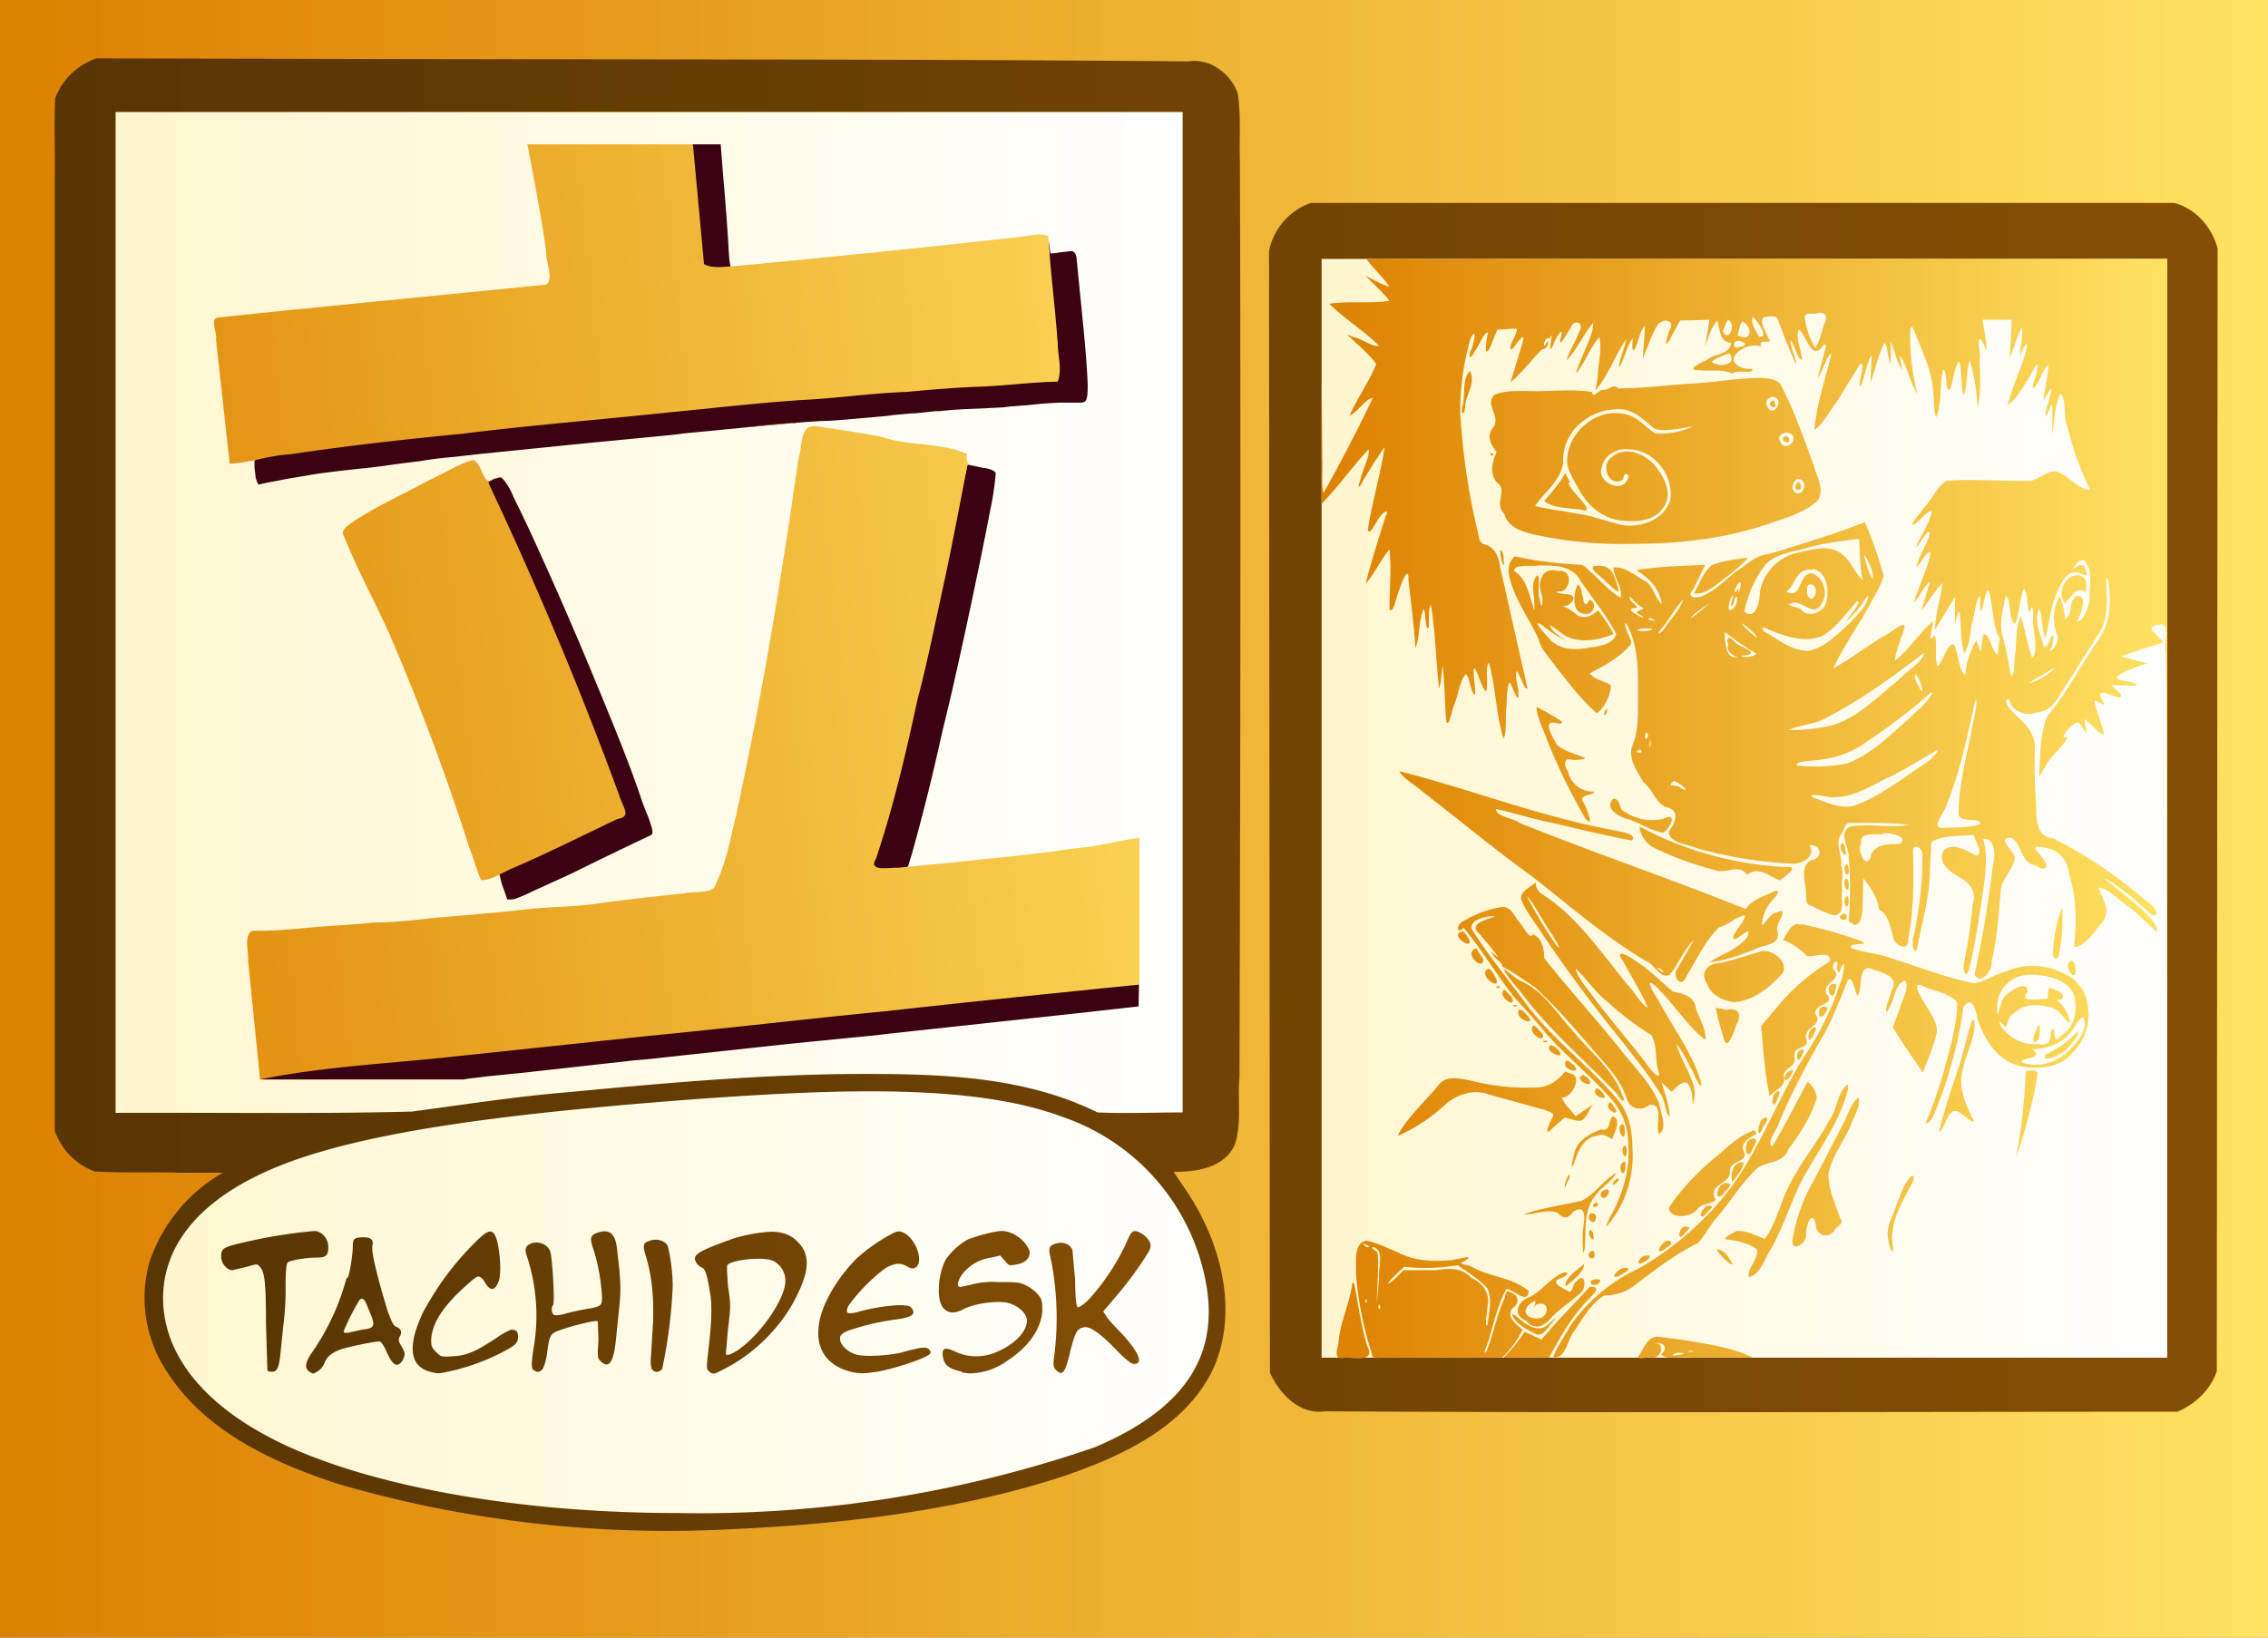 <svg xmlns="http://www.w3.org/2000/svg" xmlns:xlink="http://www.w3.org/1999/xlink" xml:space="preserve" width="324" height="234"><rect width="100%" height="100%" fill="#808080" stroke="none"/><defs><linearGradient id="d"><stop offset="0" stop-color="#583503"/><stop offset="1" stop-color="#844f04"/></linearGradient><linearGradient id="a"><stop offset="0" stop-color="#dd8000"/><stop offset="1" stop-color="#ffe263"/></linearGradient><linearGradient id="b"><stop offset="0" stop-color="#ffd416"/><stop offset="1" stop-color="#ffeb94"/></linearGradient><linearGradient xlink:href="#a" id="h" x1="136.4" x2="460.4" y1="323" y2="287.9" gradientTransform="translate(-45.8)" gradientUnits="userSpaceOnUse"/><linearGradient xlink:href="#a" id="e" x1="0" x2="324" y1="117" y2="117" gradientUnits="userSpaceOnUse"/><linearGradient id="c"><stop offset="0" stop-color="#fff6cf"/><stop offset="1" stop-color="#fff"/></linearGradient><linearGradient xlink:href="#b" id="g" x1="205.4" x2="421.6" y1="377.2" y2="377.2" gradientUnits="userSpaceOnUse"/><linearGradient xlink:href="#c" id="k" x1="186.8" x2="307.6" y1="113.5" y2="113.5" gradientTransform="translate(2 2)" gradientUnits="userSpaceOnUse"/><linearGradient xlink:href="#a" id="l" x1="188.8" x2="309.6" y1="115.5" y2="115.5" gradientUnits="userSpaceOnUse"/><linearGradient xlink:href="#c" id="f" x1="16.5" x2="169" y1="87.6" y2="87.6" gradientUnits="userSpaceOnUse"/><linearGradient xlink:href="#c" id="j" x1="20.8" x2="175.2" y1="186.1" y2="186.1" gradientUnits="userSpaceOnUse"/><linearGradient xlink:href="#d" id="i" x1="122.3" x2="628" y1="419.8" y2="419.8" gradientUnits="userSpaceOnUse"/><linearGradient xlink:href="#d" id="m" x1="31.6" x2="164.4" y1="186.1" y2="186.1" gradientUnits="userSpaceOnUse"/></defs><path fill="url(#e)" d="M0 0v234h324V0Z"/><path fill="url(#f)" fill-rule="evenodd" d="M16.5 16H169v143.1H16.5Z" paint-order="stroke markers fill"/><g fill="url(#g)" transform="matrix(.611 0 0 .611 -66.9 -143)"><path fill="#3b0212" d="m271.4 267.8-3.7 2.8c5 10.8-4.8 36 12.6 25.7l-.2-1a44.6 44.6 0 0 1-.3-4 635.7 635.7 0 0 0-1.3-17l-.5-6.5h-3.2zm83.3 22.7c0 .9 0 1.8.2 3.4-72.7 9.8-141.1 6.3-185.7 43-.6.2.3 4.6 0 4.7a.5.5 0 0 0-.2.3v1.5l.3 2.5c.2.5.4 1.2.6 1.4v.1a37.6 37.6 0 0 1 3.8-.8l.5-.1 2.5-.5 4.3-.7c2.7-.5 4.4-.7 9.4-1.3l2.7-.3a149.3 149.3 0 0 0 8.2-1l3-.4 3.3-.4a90 90 0 0 1 8-1l6.2-.7 24.7-2.5 17.6-1.7 3-.3 2.3-.3 12.4-1.2 1-.1 11.9-1.1h.6l.5-.1 2.7-.2 2.9-.2c2.1 0 4.1-.2 6.6-.4l9-.8 1.4-.2 4.5-.4h.6l4.8-.5h.9c2.6-.3 4.2-.4 8.8-.6h.4l5.7-.3 1.6-.2 4-.3c4.7-.5 6-.5 7.5-.6h5.3l.3-.1a1 1 0 0 0 .7-.7c.2-.5.3-1.2.3-3.1 0-2-.4-7.2-.8-11.7l-1.8-18.2c-.1-.7-.3-1.2-.6-1.4l-.3-.2h-.7l-2.6.3a7 7 0 0 1-1.7.2h-.2l-.4-2.8zm-19 52.2-.4 2c-21.5 36-32.8 96.8-26.4 97 1 0 12.8-5 12.9-5l1-3.3a519.1 519.1 0 0 0 7-28.2l1.5-6.2c2.8-11.7 8-36.4 9.7-45.6a67 67 0 0 0 1.3-8.6c0-.3-.4-.6-.8-.8a8.6 8.6 0 0 0-1.7-.5h-.3l-2.6-.6-1.2-.2zm-109 3h-.4l-1.2.3a7 7 0 0 0-1.3.7l-.2.1c12.3 34 8.6 59.7 2.7 91.9l.5 2a177 177 0 0 1 1.3 3.7h1.1l.4-.1c.4 0 .7-.2 1-.3a32.4 32.4 0 0 0 3.2-1.4 60.1 60.1 0 0 1 2.4-1.1l7-3.2a1043.5 1043.5 0 0 1 18.6-9c.4-.4.3-1.1-.2-2.6l-.5-1.5a58 58 0 0 1-2-5.3c-2.5-7.3-5.5-14.8-11.2-28.5a901 901 0 0 0-11.7-27c-3.4-7.5-4.6-10-6.6-14a15.1 15.1 0 0 0-2.4-4.2l-.5-.5zm149.1 118.6c-51-14.6-15.4-26-85.4-11.3-102 6.4-116.8 31.2-120.1 33.5h47.5l1.2-.2 5-.6 8-.8 26-2.9 2.5-.2.9-.1 1.9-.2a2061 2061 0 0 1 12-1.3l18.4-2 6-.6 15.1-1.5 1.5-.2 47-5.1 12.4-1.4z"/><path fill="url(#h)" d="M232.8 267.8c1.6 8.3 3.2 16.6 4.4 25-.2 2.3 1.9 6.5 0 7.8-25.6 2.6-51.2 5-76.7 7.7-2.1.2-.1 3.8-.5 5.2l3.2 29c4.8-.2 9.3-2 14.1-2.2 13.3-2 26.7-3.5 40.1-4.8 16.1-2 32.3-3.3 48.4-5 10.4-1 20.7-2.2 31-2.9 8.3-.4 16.4-1.6 24.6-1.9 5.5-.5 11-1 16.6-1.2 6.3-.2 12.6-1.1 18.8-1.2 1.1-2.9 0-6 0-9-.6-8.3-1.7-16.7-2.2-25-2.1-1-5 .1-7.2.2-22.1 2.5-44.2 4.7-66.3 6.8-2.2.1-5.2.6-7-.5l-2.6-28h6.5-45.2zm62.5 65.1-13.5 1.3c4.5-.5 9-1 13.5-1.3zm4.4.8c-3.2.2-2.6 4.7-3.4 7-1.3 8.1-2.3 16.3-3.7 24.4a992 992 0 0 1-11 59.6c-1.4 5.7-2.4 11.7-5.2 17-1.9 1.4-4.8.7-7 1.3-7.1.7-14.2 1.5-21.2 2.5-5.4.7-10.9.6-16.3 1.3-7.2.8-14.5 1.3-21.7 2-4.5.5-9 1-13.5 1-5 .6-10 .7-15 1.2-4.3.4-8.7.8-13.2.7-2.1 1.1-.8 4.8-1 7l2.8 27.8c14.2-3 32.4-3.9 45.6-5.4l45.3-4.8c18.6-1.8 37.1-4 55.7-5.8 19.6-2.2 39.3-4.2 59-6.2V430c-4.7.5-9.2 2-14 2.3a438 438 0 0 1-22.8 2.7c-6.6.8-13.3 1.3-19.8 2-1.4-.2-7 1.1-5-2.1 4.1-12.2 7-24.7 9.7-37.2 2.5-9.4 4.3-18.8 6.4-28.2 1.9-9 3.6-17.9 5.3-26.8 1.2.2 5.4 1.1 2.2.4-2 0-2.7-.9-2.3-2.9-6-2.7-13.8-1.8-20-4a318.4 318.4 0 0 0-15.6-2.5zm-79.8 8c-3.6 1-6.9 3.3-10.4 4.8-6 3.3-12.2 6-17.8 9.8-1 .8-2.8 1.8-1.7 3.3 3.4 8.6 8.1 16.8 11.7 25.4a548.7 548.7 0 0 1 17.6 47.5c1 2.4 1.6 5 2.7 7.4 2.8-.1 5.2-2 7.8-3 8.1-3.5 16-7.5 24-11.3 3.3-.6 1.6-2.2.5-5.5a884 884 0 0 0-30.7-73.3c.8-.9 4.8-1.4 1.6-.9-2.7 2.3-2.7-2.5-4.5-3.9-.2-.2-.4-.4-.7-.4z"/><path fill="url(#i)" d="M132 247.7a15.8 15.8 0 0 0-9.6 9.3c-.3 6.2 0 12.5-.1 18.7v222.8a15.7 15.7 0 0 0 9.3 9.5c6.5.4 13 .1 19.5.3h10.5a38 38 0 0 0-17.2 21A31.1 31.1 0 0 0 148 554c8.8 14.5 25 22 40.6 27.1a275.6 275.6 0 0 0 91.3 10.6c26.4-1.2 53-4.2 78.2-12.4 13.3-4.6 27.6-11 34.5-24 6.8-13.6 2.6-30-5.2-42l-3.5-5.2c5.3 0 11.5-.8 14.2-6.1 1.8-5 .7-10.7 1.2-16 .2-71.3.3-142.6.1-213.9-.2-5.4.3-10.9-.5-16.2-1.7-4.7-6.5-8.3-11.6-7.5-68.7-.6-137.5-.4-206.3-.6zm4.5 12.5H386v234c-6.6 0-13.3.3-19.9 0-16.8-8.3-35.9-9-54.3-9-23.3 0-46.6 2.1-69.8 4.3-12.1 1-24.2 2.9-36.2 4.5-23 .6-46.2.2-69.3.3V260.2ZM416 281.5a15 15 0 0 0-9.8 11.3l.2 262.2c2.2 5 7 10 12.9 9.1 66.4.4 132.8.1 199.3.1 4.2-1.8 7.8-5.2 9.2-9.5l.2-262.5c-1.3-5-5.1-9.4-10.2-10.7H416z"/></g><path fill="url(#j)" fill-rule="evenodd" d="M98.8 157.1c20.7-1.5 40.2-2.3 53 2.5a31 31 0 0 1 20.6 24.4c1.4 9.1-2.3 17-16 22.8a173.4 173.4 0 0 1-59.7 9.4c-22 0-42.4-3.6-55.3-9.4-12.8-5.8-18.1-13.7-18.1-21.3 0-7.6 5.3-15 19-19.8 13.7-4.8 35.7-7 56.5-8.6z" paint-order="stroke markers fill"/><path fill="url(#k)" fill-rule="evenodd" d="M188.8 37h120.8v157H188.8Z" paint-order="stroke markers fill"/><path fill="url(#l)" fill-rule="evenodd" d="M195.2 37c1 1.4 2.4 2.6 3.3 4-1.2-.4-2.3-1-3.4-1.6 1.1 1.2 2.4 2.3 3.4 3.6-2.9.4-5.8 0-8.6.4 2.2 2.2 4.9 3.8 7.1 6-.8.3-2.4-1-3.6-1.2-.7-.3-1.3-.6-.4.1 1.2 1.2 2.6 2.3 3.6 3.7-1 2.6-2.8 5-3.8 7.4 1.1-.5 2.6-2.7 3.3-2.5a229 229 0 0 1-7 13.5c-.4-.9-.1-3.2-.2-4.6l-.1-13V72c2.4-2.5 4.4-5.3 6.7-7.8.3.8-.9 3-1.2 4.5-.5 1.3 0 .9.4 0 1-1.6 2-3.3 3.1-4.8-.6 4-1.8 7.9-2.4 11.8.3 1 1.3-1.4 1.7-1.8.5-.8 1.5-1.3.8 0-1 3.2-2 6.3-2.8 9.5 1.3-1.5 2.2-3.5 3.4-4.9.3 2.9 0 5.8 0 8.6.6.7 1-2.1 1.4-2.8.2-.8 1.4-3.8 1.3-1.4.4 3.3.8 6.5 1 9.7.7-1.8.4-3.8 1.2-5.6.3.5.2 3.2.7 2.7.1-1-.1-2.7.3-3.3.7 4 .7 8 1.2 12 .3-1 .3-2.2.5-3.3.3 2.7.3 5.4.5 8 .4.9.8-1.5 1-2 .7-1.6.9-3.8 1.8-4.8.7.8.7 2.7 1.3 3 .2-1-.5-3.9 0-3.8.6 1 .9 2.7 1.6 3.3.4-1.2-.2-3.4.4-4.1 1 3.6 1 7.3 2.1 10.9.5-1.2.2-3.1.4-4.6.1-1 0-3 .5-3.5.4.7 1.4 3.6 1.2 1.4 0-1-.6-2.4-.2-3 .5.6 1.2 3 1.5 2.4L214.3 81c-.2-1.4-.7-2.8-2.2-3.2-.7-.2-.8-.8-.9-1.4a97.3 97.3 0 0 1-2.6-17.5c0-3.6.5-7.2 1.5-10.6 1-1.9.4 1.2 0 1.8-.4 1 0 1.3.5.2.7-.8 1.3-2.8 2-2.8-.2.7-.8 4.1.3 2.1l1-2.5c.9 0 1.8-.2 2.8-.1 0 1-1.3 2.4-.8 3 .5-.4 2.2-3.2 1.6-1l-1.7 5.6c1.7-1.4 3-3.2 4.5-4.7 1 .1 1.2-2.1.4-.5-.3.2 0-1.5.7-1 .8-2-.6 3.1.5.9.1-.6 1.6-3.1 1.1-1.2-.6 2.2 1-.7 1.4-1.3.5-1.3 2-.7 1.2.6-.5 1.4-1.5 2.9-1.8 4.1 1.5-1.6 2.4-3.7 3.8-5.4 0 1.7-1 3.3-1.6 5-.3.6-1.5 3.5-.3 1.5 1-1.4 1.6-3.2 2.8-4.4.3 1.4 0 3.1-.2 4.7 0 1-.2 2-.4 2.9 1.9-2.2 2.8-5 4.4-7.3-.2 1.3-1.1 3.2-1 4 .8-1.2 1.2-3.4 2-4.2-.2 1-.2 2.7.5 1 .3-.8.7-2.6 1.2-2.6l-.3 4.5c.7-1.6 1.2-3.3 2.1-4.8.8-1 2.6-.7 1.7.8-.2.6-1 3 0 1.4l1.5-2.8 4.2-.1-.6 3.9c.4-1.3.8-2.7 1.7-3.8.5 1.2.2 3 2 3.2-.2 1.7-2.3 1.5-3.4 2.4-.9.4-3.4 1.6-1 1.5 1.5.2 3.2-.2 4.6.5.5-.7 3.2.2 2.8-.7-1.6.2-3.8-1-1.9-2.5a3.6 3.6 0 0 1 3.2-.7c-.6-1.3 2-.1 1-1.2-.3-1-1.4-2.3-.6-3 .6 0 1.8-.4 2 .4.8 2.1 1.6 4.3 2.6 6.4 0-1.1-1-2.8-.8-3.5.6.7 1 2.8 1.6 2.8 0-1.4-1-3.1-.4-4.3 1 .7 1.7 4.3 3.2 2.6 1.4-1.9 0 2-.1 2.7-.2.7-.7 2.4 0 .9.4-.8 1.2-3 1.5-2.7-.8 3.6-2.1 7.1-2.4 10.8 1.2-.7 2.2-2.7 3.2-4l3.4-5.5c.8.4-.5 2.7 0 3.3.6-1.2 1-4 1.6-4.4l-.2 3.9c.7-1.9 1.1-3.9 2-5.7.5.4.4 1.7.7 2.4.2 1.2.2 0 .2-.6v-2c.6 1.3.8 2.8 1.6 4 0-.7-.7-3 .2-1.2.7 1.5 1.1 3.2 2 4.7a34 34 0 0 1-1-7c0-.8-.2-4 .6-1.9 1.2 3 2.6 5.8 2.7 9 .2 1 0 2.5.4 3.2.9-2.2.4-4.6 1-6.8.7.4.2 3.4 1 2.8.5-1.3.5-3 1.3-4 .4 1.5.2 3.3.6 4.9.7-1.6.3-3.5.9-5a27.4 27.4 0 0 1 1.1 6.7c.6-2.3.3-4.6.3-7 .2-.6-.5-3.1.2-2.7.2.2 1 2.2.8 1.2a49.4 49.4 0 0 0-.6-4h4.2l-.3 5.5c.6-1.4 1-3 1.7-4.4.4 1.2-.5 3.6-.1 4 0-.7 1.2-2.7.8-.9-.7 2.7-2 5.3-2.7 8 1.1-.7 2-2.3 2.8-3.5.5-.6 1.8-3.8 1.4-1.5 0 .8-.9 2.3-.5 2.6 1-1 1.2-2.6 2.1-3.4 0 1.7-.5 3.4-.7 5.1.5-.6 1.6-2.9 1-.8-.1.8-.9 2.7-.6 3 .3-.2.9-2.3.9-1.4v4.2c.3-2 .3-4 1.1-5.9 1 .6.4 3.3 1 4.5a44 44 0 0 0 3.3 9.2c-1.4 0-2.8-1.6-4.1-2.3-1.6-1.1-3 .8-4.4 1-4 .1-8-.3-12 0-1.5.9-2.1 2.8-3.4 4-.3.7-1.8 2-1.4 2.3.9-.4 1.9-2 2.7-2-.4 1.9-1.6 3.5-2.3 5.2.6-.4 1.7-2.8 2-2-.4 1.6-1.7 3.5-1.9 4.8.6-.4 1.7-2.7 2-2-.5 2.5-1.7 4.8-2.4 7.1.8-.7 1.7-2.8 2.3-2.9l-1.2 4c1-1.2 1.9-2.8 3-3.9-.3 2.2-1 4.5-1.1 6.7l2.9-4.7V89c.2-.7.7-2.6.7-.8.2 1.7.1 3.5.6 5.1.8-1 .8-2.8 1.1-4.2.4-1.2.5-3.3 1.2-4 0 .6-.2 3.5.4 1.4.2-.7.6-3.6 1-1.3.4 1.8.4 3.7 1.1 5.5.5.2 0 2 0 2.9-1-.7-1-2.8-2-3-.3.6-.3 2.5-.5 2.5-.2-.5-.4-1.4-.6-1.6-.8 1.6-1.5 3.2-1.5 5-1-.7-1-3-1.6-4.3-.9-.7-1.6 2.4-2.4 3-.5-1.4 0-3-.4-4.5-1.2 1.8-.2-1.2-.3-1.9-2 1.7-3.3 4-5.4 5.6.1-1.3.8-2.8 1.2-4.2.9-2.3-2 .5-3 .8-2.4 1.5-4.6 3.2-7 4.5 1.4-3 3.3-5.7 4.9-8.5.8-1.6 1.8-3 2.3-4.7a54.4 54.4 0 0 0-2.7-7.7c-4.5 1.8-9.2 3.2-13.8 4.6-1.8.1-3 1.5-4.5 2.4-1.6 1.2-3 2.8-5 3.6-1 .4-2.3.1-1.2-1l1.7-3.5c-3.3.2-6.6.2-9.9.8 1.9 1 3.4 2.7 3.7 4.8-1-.7-1.2-2.8-2.6-3.4-1.3-.7-2.7-2-4.3-1.8 0 1.4 1.4 3 1 4.3-1.6-.9-2.8-2.4-4.3-3.7-.4-.3-.8-1-1.5-1a56.3 56.3 0 0 1-9.3-1.2c-1.1.9-1 2.4-.6 3.6.9 3 2.7 5.4 4 8.2.3 1.5 1.6 2.7 2.5 4 1.8 2.3 3.6 4.7 5.8 6.6 1-.5 2.1-2.8 2-4-.9-.6-2.4-.8-3-1.7 2-1 4-2.1 5.6-3.8.6-.5.2-1 0-1.6-.5-.7-.9-2.9 0-1 1.5 3.2 1.3 7 1.3 10.5 0 2.2 0 4.5-.9 6.5-.4 1.8.8 3.5 1.7 5 1.3 1 1.6 2.7 3.1 3.5 2.2.4 1.5 2.2.5 3.5 0 1.7 2.7 1.8 4 2.4a61.5 61.5 0 0 0 13.4 2.2c1.5.2 3.7-1 2.7-2.6 1.7-.2 2 1.8.3 2.1-1.9.9-.7 3.4-.8 5 .1.6-.1 1.4.7 1.5 1.1.5 2.2 1.2 3.5 1.4 1.6-.5.6-2.3 1-3.6-.3-1.2.3-2.3-.2-3.6.2-1.4-.9-3 0-4.4.5-.5.5-1.8 1.4-1.6 2.8 0 5.6-.1 8.4.3-2.8.4-5.7-.2-8.5.2-1.7.9-.2 2.9-.2 4.3a55 55 0 0 1 0 9.2c1.8 1.8 2-1.3 2-2.6l.1-3.5c1 1.3 2 2.7 2.2 4.4 1.3.7 1.6 2.4 2 3.8.1 1.4 2.4 2.5 2.2.4.8-4 .8-8 .7-12.1-.3-1.9 1.7-.8 1.3.5.1 3.8-.5 7.6-1.2 11.3-.4.6.1 3.3.5 1.5.7-3.6 1.8-7.2 1.8-11l.2-4c1.8-1 4-.8 6-1 .4.9 1.4 2.6.5 3-1.4-.7-3.4-2-4.7-.8-1 1.6.7 3 2 3.7 1.5.8 2.8 2.1 2.1 4-.2 2.8-.7 5.5-1.2 8.3-.3.8.2 2.7.7 1 1-4.2 1.6-8.4 2.2-12.6.2-2 .4-4-.2-6 1.7-.3 1.8 2.4 1.4 3.6-.6 5.3-1.5 10.5-2.6 15.7.6 1.7 2.7-.5 2.4-1.8.8-3.2 1-6.6 1.3-9.9 0-1.8 1.7-3 2-4.8.2-1-2.8-3-.5-3 1.7 1 1.3 3.7 3.6 4 1 .8 2 .4 1.1-.8-.4-.8-2.4-2.3-.2-1.8a4 4 0 0 1 3.6 2.8c.3 1.7.9 3.3 1 5a30.8 30.8 0 0 1-.1 6.4c1.6 0 3-2.3 4-3.5 1.4-1.6 0-3.4-.5-5 1.3.1 3 1.9 4.3 2.8 1.5 1 2.6 2.5 4.1 3.6-.2-1.8-2.1-3-3.3-4.2a134.2 134.2 0 0 0-4.6-3.7c2.7 1.4 5 3.6 7.2 5.5 1.7 0-.6-2-1.2-2.3a62.8 62.8 0 0 0-13-8.7c-2.3-.2-2.4-2.5-2.4-4.3-.2-2.9-.3-5.8-.2-8.6 0-1.8-1-3.2-2.3-4.3-.6-.6-2.7-2.5-1.4-2.7.4 1.7 2.3 2.5 4 1.9 1.5-.2 2.4-1 3.2-2.4l5.7-9c1.3-2 1.1-4.6 1-7-.2-1 .3-1 .3 0 .5 2.7.2 5.7-1.4 8-2.5 3.6-4.5 7.6-7.3 10.9-1.1 2.6-1 5.5-1.2 8.3-.1.8.5-.6.8-.9.7-1.6 2.6-2.9 3.3-4.4-1.7.6 1-2.5 1.6-2 .3.2 1.3 2.1 1 1 0-.4-.4-1.6-.1-1.5.9.8 1.7 1.7 2.7 2.3-.3-1.7-1.1-3.2-1.4-5 .7.2 2 1.3 1-.2-1-2.3 3 .6 2.8-.5 0-.5-1.9-1.5-1-1.5 1.1 0 2.5.2 3.3 0-.6-.8-3.4-.4-2.8-1.3 1.3-.8 2.8-1.4 4.3-1.8l-3.8-1c2-.8 4-1.3 6-2-.4-1-3-2.2-.7-2.5 2-.6.7 2.9 1.1 4 .2 16.4.1 32.9.2 49.3V37Zm64.2 7.8c1.4-.4 1.8.5 1.2 1.5-.4 1.2-.6 2.5-1.3 3.4a11.4 11.4 0 0 1-1.5-4.5c.3-.6 1.1-.3 1.6-.4zm-9 .5c.7.5 2.4 3.1.9 2.8-.4-.7-1.3-2-.9-2.8zm-3.5.4c1.2.7 0 3.4-.8 1.6.3-.5.4-1.3.8-1.6zm2 .2c1.7 1 1.2 3.1-.7 2 .3-.6.2-1.6.8-2zm-.5 2.8c1 .2 1.4.7 0 .9-.9.4-.9-1 0-.9zm-1.3 1.8c1.1 1.8-1.6 2-2.6 1.2.8-.6 1.8-1 2.6-1.2ZM210 53c-1.1 1.1-.7 3.2-1 4.8-.4 1 0 2 .3.5 0-1.9 1.6-3.4.7-5.3zm41.6 1c-3.2 0-6.4.6-9.6.8-3.6.2-7.2.7-10.8.7-.8-.8-1.2.3-2.3.2-.7.2-1.3 1.3-1.5.3-2.7-.4-5.5-.1-8.2-.1-1.9 0-3.9-.2-5.7.5-1.5 1.5 1 3-.2 4.7-1 1.2-.3 2.5.5 3.5-.6 1.3-1.1 3.1.1 4.4 1.5 1-.5 3 1 4.4.5 2 2.6 2.6 4.4 3a58.4 58.4 0 0 0 14.4 1.3c6.5 0 13.1-.8 19.4-3 2.3-.8 4.8-1.5 6.6-3.2 1-1.6-.2-3.5-.6-5-1.4-3.8-2.7-7.6-4.5-11.1-.5-1.3-1.9-1.3-3-1.4zm1.6 2.7c2 .2 0 3.4-.8 1.2-.3-.5.2-1.1.8-1.2zm.2.5c-1.7.5 1 2 0 0zm-22.6 1.3c2.4-.3 4 1.5 5.6 2.8 1.8.4 3.7-.1 5.5-.4a10.4 10.4 0 0 1-5.5 1c-1.4-.9-2.5-2.4-4.2-2.7-3.9-1-8 2.3-8.3 6.2-.2 1.7 1 3.2 1.7 4.6 1.3 2.4 3.6 4.3 6.4 4.4 2 .2 4.5 0 5.7-2 1.3-1.9 0-4.4-1.4-6-1.4-1.6-4.2-2.7-6-1.1-1.8 1.2-.4 4.5 1.6 3.2 0-1.3 1.2-.8.5.2-1 1.8-4.3 0-3.6-1.8.3-1.8 2.1-2.9 3.8-2.7 3.7 0 6.6 3.8 6 7.3-.9 2.8-4.3 4-7 3.5-2.1-.5-4.1-1.3-6.3-1.6-2-.4-4-.6-6-1.1 1.3-2 3.7-3.6 4-6.2a7 7 0 0 1 3.1-6.1 7.7 7.7 0 0 1 4.4-1.5Zm24.4 3.3c2.5.3-.3 3.5-1 1-.2-.5.5-1 1-1zm0 .5c-1.5.4.9 1.7.3.2l-.2-.1zM213 64.7c-.5.5 1 .5 0 0zm10.6 2.9c-.8 1.5-2 2.8-3 4 1.2 1 3.5 1 5.1 1.2 3.3 1-2.8-3.8-1.4-3.9zm33.3.8c1.9.4.2 3.4-.8 1.5-.1-.5.2-1.4.8-1.5zm0 .4c-1.4 1.6 1.4 1.6 0 0zm8.7 8.2c.1 2 .1 4 .5 5.9-1.2-1.1-1.8-3.1-3.4-4-1.8-1.1-4-.3-6 .1a7 7 0 0 0-5.3 5.7c0 1.3-.6 4-2.2 2.7a16.3 16.3 0 0 1 2.9-6.6c1.5-1.7 3.9-1.9 6-2.5 2.4-.7 5-1 7.5-1.3Zm-51.2 1.6c-.3.6.7 3.5.4 1.4 0-.5 0-1-.4-1.4zm51.8.6c.8.8 1.5 2.7 1.3 3.5-.6-1-1-2.3-1.2-3.5zm-16.5.5c-1.7.2-3.6.4-5.2 1.1-1.2 1-1.7 2.6-2.5 4 2 .2 3.4-1.6 5-2.6.9-.8 1.9-1.5 2.7-2.5zm47.9.3c1.5 1.2.9 3.5.9 5.2.1 1.2-.9 3.8-1.8 3.6.6-1 1.7-4-.1-3.6-1.1.7-.5 3-1.6 3.2a9 9 0 0 0-.8-3.2 6.7 6.7 0 0 0-.4 5.3c.7.8-.8 3.1-1 2.3.6-.2.7-3 .2-1.7-.3.7-1 2.4-1.2.6-.5-1.5-1.2-3.3-.5-4.7.6 1.2.3 3 .9 4.1.6-2 .7-4.3 1.6-6.3.6-1.3 1.3-3.3 3.1-3 .8.4 1.7.8 1-.4-.1-1.6-2.2.3-1.8-.2.4-.4.8-1.1 1.5-1.2zm-76.8.8c1.9 0 4 .3 5 2.2 1.7 2.5 3.7 4.9 5.1 7.6-.5 1.6-2.8 1.8-4.3 2-2 .4-4.2.1-5.5-1.6-.5-.5-2.5-2.8-.7-1.6a14.4 14.4 0 0 0 3.3 2.1c-.9-.6-2-1.2-2.3-2.2 1.1.6 2 1.7 3.4 2 1.9.5 4 0 5.7-.7-.6-1.2-1.4-2.3-2.2-3.4-.8.8-2.1 1.4-3.1.6a6.9 6.9 0 0 0-2.2-1.3c1.3.5 2.8-1.5.8-1.6-.7 0-2.5-.4-.7-.4 1.4-.5 1.5-3.2-.5-2.9-2.2-.7-3 1.5-2.4 3.2.3.8.1 2.8-.2 1-.5-1 .2-3.5-.4-3.6-1 1.1-.4 2.7-.4 4.1 0 .8 0 1.3-.2.3-.6-1.8-1-4-2.7-5 0-1.1 2.5-.6 3.5-.8zm6.9.1c-.8.4 1.4 1.7 1.9 2.4.6.5 2.2 2.2 1.4.3-.5-1.9-1-3-3.3-2.7zm31.3.4c2.1.5 2.3 3 1.9 4.7-.3 1.6-2.7 2.4-3.7 1-.6-.3-2.8-.6-.9-.9 1.5 0 3 2.2 4 0 1-1.5 0-3.8-1.5-4.2-1.9 0-1.4 4-3.6 2.6 1.2-.7 1.3-3 3.1-3.1h.7zm37.7.9c-1.8.1-2.9 2.6-1.7 4 .8-.6 1.5-2.6 2.9-1.6.3-1 .2-2.4-1.2-2.4zm-48 1c.1.6-.6 2.4-.3.8-1 1.4-.6 0 0-.7zm10 .3c1.5.2.3 3.3-.5 1.5 0-.4-.3-1.5.5-1.5zm-33.3 0c-.6 1.1-1 4 .9 4.2 1.3.3 2-1.5.8-2-1.2 2.2-.8-2-1.7-2.1zm63.8.7c.6.8.3 3 .8 3.3.5-2.1.5 1 .4 1.7.3 1.4.7 4.2-.1 4.8-.7-2-1-4-1.6-5.9-.8 1.6-.6 3.6-.8 5.3-.2.8 0 3.2-.6 3.2-.4-2-.7-4-1.3-6-.4-1.8.2-3.6.5-5.4.7 0 .5 2.6 1 3.5.6 1.7 1-2.6 1.3-3.6.1-.3.1-.7.4-1zm-41.6 1c-.1.4-.7 2.2.1 1 0-.8.7-1.5.4-.3 0 1-1.5 2-1.1.5.1-.5.2-1 .6-1.3zm19.3 0c-.2 1.5-1.6 2.6-2.6 3.8-1.8 1.6-3.6 3.6-6 4-2.2 0-4-1.4-5.8-2.5-.7-.2-1.2-1.3 0-.6 2.4 1 5.2 2 7.8 1 2-1.2 3.4-3.2 5-5 .8 0-1 2-1.3 2.5-.9 1.1 1.1-.9 1.4-1.3.6-.6.9-1.5 1.5-2zm-34 .1c.6.6 1.2 1.3 1.9 1.6-.5.5-1.6.4-.4 1 1.8 1.2-3.3-1.1-.6-1 .2-.4-1.1-1-1-1.6zm7.6.3c-.5 1.5-1.7 2.7-2.6 4-.4.8-1.6 1.5-.6.3 1.2-1.4 2-3 3.2-4.3zm3.8.5c-.9.8-1.8 1.7-2.8 2.2.8-.9 1.9-1.5 2.8-2.2zm-8.6 2.2c2 .7-1 .3 0 0zm13 .7c.7.3 2.6 2 2.2 2.1-.7-.6-1.6-1.3-2.1-2.1zm-12.7.8c.2.6-3.8.4-1.3 0h1.3zm10.5.6a50.8 50.8 0 0 0 4.4 3c-.5.8-3.5.4-1.3.2 1.8-.5-1.4-1.2-1.8-1.9-.7-.8-1.3-.8-.9.4-.5 1.1 1.2 1.8 1.3 1.8-1.6.3-1.7-1.8-1.8-2.9v-.6zm28.4 3c-.6 1.5-2.4 2.4-3.5 3.6-3 2.4-5.8 5.4-9.5 6.6a24.4 24.4 0 0 1-6.4.7c1.8-.8 4-.8 5.7-1.9 4.8-2.5 9.2-5.7 13.5-9zm18.6 2c-.6 1-3.2 2.3-3.7 2.2l3.7-2.2zm-19.8 1c.6.4 1.5 3.8.4 1.7-.2-.5-.8-1.3-.4-1.8zm2.4 2.5c-.7 1.6-2.4 2.7-3.6 4-2.7 2.3-5.3 5-8.7 6.2-2.3.5-4.8.5-7.1.3-.3-.8 2.6-.6 3.6-.9a13.5 13.5 0 0 0 6.5-2.6 80.7 80.7 0 0 0 9-6.9h.2zm6.2 1c.2 1.3-.5 3.2-.7 4.8-.8 3.8-1.8 7.7-1.8 11.7.4 1.3 3.5.3 3 1.4-1.6.5-3.4.4-5.1.5-2.2.2.3-2.4.4-3.4 2-4.7 2.9-9.8 4.1-14.8l.1-.2zm-62.8 1.1c.1 1.7 1 3.2 1.5 4.7a84 84 0 0 0 5.5 11.3c1.4 1.5.1-1.6-.2-2.2-1-1.4 1.2-1 1.5-1.7a3.6 3.6 0 0 1-3.8-2.9c-.6-.8-.7-2.1.7-1.6.3 0 2.4-.1 1.5-.4-1.2-.5-2.7-.8-3.8-1.8-.6-1.2-2.4-3.8.3-3 1.5 0-1.2-1.2-1.7-1.6l-1.5-.8zm10.1.2c-1 1.1 0 1.5 0 0zm5.7 3.5c.5.7-.6 1.5-.2.1l.1-.1zm.4 1c.3.7-.2 1.7 0 .3v-.2zm-1.4 1.4c.9.7-1.4.5 0 0zm42.6.1c-.8 1.4-2.4 2.2-3.7 3.1-2.6 1.8-5.2 3.7-8.2 4.8-2 .6-4.2-.5-6.1-1.2-.7-.8 2.4.2 3.2 0 3 0 5.6-1.9 8.3-3.1 2-1 4-2.3 6-3.4.1-.2.3-.2.5-.2zm-77 3c.5 1 2.3 2 3.3 2.9 5.2 4 10.2 8.2 15.5 12 5.4 4.2 10.5 8.7 16.4 12.2 1.2.4 2 2.6 3.4 2 1.3-1.5 2-3.6 3.5-5l-2.3 4c-1 1 .5 3.2 1.2 1.2 1.5-2.3 2.6-5 4.7-7 1.3-.3 2.5-1.6 3.7-1.7-.1 1.1-2.1 2.8-1.6 3.4.8 0 2.7-2.3 1.9-.3-1.4 1.8-3.6 2.4-5.4 3.6 2.2-.2 4.3-1 6.4-1.8 1.3-.8 3.9-.5 3.3-2.7-.4-1 2-3.5-.1-2.6-.9 0-2 2.2-2.1 1.7a6 6 0 0 1 1.8-3.8c.6-.6.8-1.4-.3-.8-1.3.6-3 1.1-3.8 2.4-10.7-4.3-21.6-8-32.3-12.3-.9-.7-3.4-.9-3.4-2 2.8.6 5.5 1.5 8.2 2 3.7.9 7.5 1.8 11.2 2.5 1-1-2-1.3-2.7-1.5-10.3-1.9-20-5.7-30.1-8.3zm39.2 1.4c.8.1 2.8 2 1 1-.4-.6-2.2 0-1-1zm-8.6 2.5c-1.5 1.4 1 2.8 2.3 3 1.6.6 3.1 1.6 4.8 1.9 1-.7 2.2-3 0-2a7 7 0 0 1-5.9-1.3c-.4-.5-.3-1.5-1.2-1.6zm3.7 4a4 4 0 0 0 2.2 3.1 48 48 0 0 0 8.5 3.1c1.7.7 3.4-1 4.7.7 1.7-1.3 3.2.3 4.7.8.6-.5 3-2.1.8-1.9a49.7 49.7 0 0 1-18.3-4.5zm34.8 1c.8-.2 3.8.4 2.4 1.5-1.6 0-3.9 0-4.2 2-.8 1.7-2-1.5-1.3-2-.4-1.8 2-1.3 3-1.4zm-5.8 1.4c-1 .4 1 3 .4.8 0-.3-.1-.6-.3-.8zm.6 3c-.9.5.4 2.5.3.8 0-.3 0-.7-.3-.8zm0 2c-.9.6.4 2.7.3.9 0-.2 0-.7-.3-.8zm-44.4.6c-.8.7-2.2 1.2-2.1 2.4.7 1.8 2 3.3 3 4.9a206 206 0 0 0 11.2 15.1c2 2.6 4 5 5.7 7.8.7.9.7 2.8 1.3 3.3 0-1.7-.7-3.3-1.1-4.9l1.4 1.3c.6-.5 1.5-1.7 2.3-1.2.7 1 .7 2 .7 3.1a4.7 4.7 0 0 0-.2-3.7c-.6-1.7-1.6-3.2-2.1-5 1 1.1 1.6 2.7 2.4 4 .2.8 1.6 3.2 1 1.1-1.3-4.1-4-7.6-6-11.4-.5-.7-2.2-3.6-.4-2 2.5 2.4 4.4 5.5 7.1 7.7.2-1.4-.8-3-1.3-4.4-.2-1.9-1.9-2.2-3.3-2.5-1.8-1.5-3.4-3.2-5.5-4.5-.6-.5-3-1.8-1.7 0 1.2 2.3 2.6 4.4 3.6 6.8-1-.5-1.9-2.3-2.9-3.3-3.8-4.6-7.2-9.8-12.3-13-.6-.4-.8-1-.8-1.6zm44.4 2c-.8.5.2 2.5.3.7 0-.2 0-.7-.3-.8zm-45.6 0c1.4 1.7 2.3 3.7 3.5 5.4.4.6 1.7 2.9.5 1.4a68 68 0 0 1-4-6.7Zm-3.6 1.5c-2 .3-3.8 1-5.5 2-1 .4-1.2 2 0 1 2.7 3.2 4.8 6.9 7.4 10.1a102 102 0 0 1 4.4 5c3 3.4 6.6 6.2 9.5 9.6a9.6 9.6 0 0 1 2.2 6.2c.3 3.4-.7 6.9-2.3 9.9-.2.3-1.4 2.7-.5 1.5 2.5-3 3.7-7 3.4-11 0-2.5-.6-5.1-2.3-7-4-4.7-9-8.3-12.7-13.2-2.7-3.7-5.6-7.2-8-11-.1-1.5 2.4-1.8 3.4-1.8-1.2.6-4 1-2.2 2.6.8 1 2.3 2.6 2.6 3.3-.6-.5-1.4-1.3-.6-.2.4.6 1.2.9 1.2 1.5 1.6.8 3.2 2 4.7 3 3.4 3.1 6.4 6.8 9.5 10.3 1.4 1.6 2.8 3.3 3.5 5.3.4 1.7 2 2.2 3.3 1.2 2.2-.4.8 3 1.4 4.1 1.3-.7.2-3.1 0-4.4-1.1-2.6-3.2-4.8-5-7-3.7-4.7-7.7-9-11.4-13.7 0-1.1-.2-2.8-1.6-3.4-.5 1-1.6-1.6-2.2-2-.5-.8-1.1-2-2.2-1.9zm80 0a20.6 20.6 0 0 0-1.3 6.3c-.2 1.2.8 1.6.9.2.4-2.1.5-4.3.4-6.5zm-31 .9c-2.2.7 1.1 1.7 0 0zm-6.7 1.5c-1.2.1-1.6 1.5-2.2 2.3a8.5 8.5 0 0 1 3.4 2.3c.8.3 3.6-1 3.3.8a29 29 0 0 0-7.1 6l-2.7 3.2c.3 3.3.5 6.7 1.2 10 1-1 2.5-1.4 2-3 .3-1.2 2-1.2 1.5-2.7 0-1.7 2.4-.9 1.7-2.5-.3-1.8 2.6-1.8 1.3-3.6 0-1.5 3.1-1.2 1.6-2.8-.6-1.7 2.5-2 1-3.5-.3-1.1.9-1.7.5-.2.4 1.6.5-.4 1-.6.2 1.5-.7 3-1.1 4.5a43.2 43.2 0 0 1-4.7 9c-3.7 6-6.2 12.9-10.4 18.6a44 44 0 0 1-13 11.4 24.6 24.6 0 0 0-9.9 8.3c-.8 1.5-1.8 2.8-2.4 4.4 1.8.4 2-2.6 3-3.7 1.2-1.8 2.4-4 4.3-5.1a6.8 6.8 0 0 0 4.4-1.5c2.9-2.2 5.7-4.4 9-6 1-1.1 1.7-2.6 2.8-3.8 2-2.3 3.5-5 5.8-7 1.5-.9 3.6-.6 4.3-2.6 1.6-2.2 3.2-4.5 4-7.2.1-.9-.7-2.1-1.3-2.4-1.6 3-3.2 6.2-5 9.2-1-.5.8-2.5 1-3.5 1.8-4.3 4-8.4 6.3-12.4 1.4-2.5 2.4-5.2 3.5-7.9.9-.9 1.2 4.1 1.7 1.4.2-1.2 0-3.9 2-2.8 1.5.4 3.7 1.1 2.5 3-.2.9-1 2.6-.7 3 1.2-1.3 1-4 2.7-4.5.6 1.2-.5 2.8-.8 4l-1 2.7c1.4 2.3 2.9 4.4 4.3 6.5.7-2 1.6-3.8 2-5.9 0-1.9-1.5-3.3-2.3-5-.6-.9-1-2.3.5-1.4 1.6.7 3.6.9 4.7 2.2 0 3.2-1 6.4-1.8 9.5a69 69 0 0 1-2.7 7.8c1 0 1.6-2.5 2.1-3.6a61.1 61.1 0 0 0 3.3-13c1.2-1.8 1.8.5 2 1.7 1 3 3 6.2 6.4 6.8 2.5.4 5.4.2 7.2-2a7.6 7.6 0 0 0 2.2-6.4 5.8 5.8 0 0 0-3.7-5 9.5 9.5 0 0 0-8-.2c-1.6.4-3 1.5-4.6 1.7-4.1-.8-8-2.4-11.9-3.6-1.8-.7-3.9-.7-5.7-1.5-.3-.8 3.2-.2 1.3-1a66.6 66.6 0 0 0-8.1-2.3h-.7zm-47.9 1.1c-2.3.4 1.8 3 .8 1-.2-.3-.4-.7-.8-1zm1.9 2.4c-2 .6 1 3.4 1 1.6l-1-1.6Zm40.8.4c-2 .6-4 1.3-6 1.7-1.8.1-2.9 1.4-1.8 3 .5 1.6 2.3 2.4 3.8 2.6 2.8-.2 5.2-2.1 7-4.2.7-1.5-1.2-3.2-2.8-3.1h-.2zm44.2 1.4c-1.5.8.9 3.4.6 1.1 0-.4-.1-1-.6-1.1zm-59.2 1c.8 0 1.4 1.2.4.3l-.3-.2zm-22 0c.7 1.5 2.2 2.9 3.2 4.3 3.9 5 8.8 9.2 13.2 13.8.4.9 1.4 1.4.6 0-1.3-3.7-4.7-6.2-7.1-9.2-2.3-2.5-4.1-5.6-7.3-7-1-.5-1.7-1.3-2.6-1.8Zm-2.1.1c-1.7 1 2.2 3.5 1 1.2-.2-.4-.5-1-1-1.2zm12.5 0c1.6 1.5 2.8 3.4 4.5 4.7a41 41 0 0 0 6.3 4.8c.9 1.5.5 3.5 1 5.1.6 2-1.6-.7-1.9-1.3-2.6-3.3-5.3-6.4-7.8-9.8-.7-1-1.8-2.2-2.1-3.4Zm65.8.9c2 .2 4.7.8 5.4 3 .6 2.1 0 4.7-2 5.8-1.3 1.6-.4-2-1.3-.8 0 1.2-.2 2.2-1.7 1.9a5.9 5.9 0 0 1-4.8-1.8c-.8-.6-1.3-2.3-.2-.8.5.6.5-1.6 1.3-1.7 1.3-1.4 3.3-1.5 5-1 1.5 0 2.4 2 3.1 2.3a4.9 4.9 0 0 0-2-3.4c1.5.3 1.2-1 0-1.3-1.5-1-1 .6-1.2 1.2-1 0-4.3.7-2.8-1-.1-1.8-2.8 0-3.4.8-.6.6-1 4-1 1.6a4.6 4.6 0 0 1 4.3-4.8 9.7 9.7 0 0 1 1.3 0zm-29 1.3c-1.5.3 0 3 .3.8.1-.3.3-.9-.2-.8zm-47.8.3c-1.2.2.8.4 0 0zm.8.5c-1.2 1 2.1 3 1 1l-1-1zm1.6 2.2c-.8 0 0 .4.3.1zm44.4.3c-1.6-.5-1.2 2.6-.1.8.1-.2.5-.7.1-.8zm-15.8 0c.2 1.4.7 2.9 1.1 4.3.5 2.4 1.6-1 1.9-1.9.8-1.3.2-2.4-1.4-2l-1.6-.3zm-28.1.4c-.8 1.4 2.9 2.5 1.1.7-.3-.3-.6-.8-1.1-.7zm80.6 1c.8 1.7-.8 3.6-2 4.8-1.7 1.7-4.4 2.6-6.7 1.7-.7-.7 3.4-.4 1.4-1.9 2.4 0 4.8-1 6-3.1.4-.5.7-1.2 1.3-1.5zm-15.8.4c-.9 2.2-1.2 4.6-2 6.8-1 3.1-2.1 6.2-2.8 9.3 1-.7 1.3-4 3-2.8.5.3 2.7 2.3 1.7.6-1-2-2-4.4-1.3-6.8.4-2.2 1.7-4.2 1.7-6.5 0-.2 0-.6-.3-.6zm9.5.7c-.4.5-1.6 3.4-.1 2.2.2-.7.3-1.6.1-2.2zm-72.2.1c-1.1 1 1.7 2.8 1.3 1.3-.4-.4-.8-1-1.3-1.3zm40.1.3c-1.2.2-1 3-.1 1 0-.2.7-1 .1-1zm37.7.5a14.7 14.7 0 0 1-4.7 3.4c-.6 1.5 2.9-.3 3.4-1.2.5-.7 1.4-1.4 1.3-2.2zm-76 1.4c-1 0-.2.4.2.1zm.5.7c-.8 1 2.6 2.2 1.2.6-.3-.2-.8-.8-1.2-.6zm36 .6c-1.2.2-.6 2.5 0 .8 0-.2.7-.8 0-.8zm-33.7 1.6c-.8 1.4 2.7 2 1 .5-.3-.2-.6-.6-1-.5zm32.2 1.4c-1 0-1.4 2.2-.2.9 0-.2.8-1 .2-1zm33.5 0a82.9 82.9 0 0 1-1.4 12.4 69.7 69.7 0 0 0 3.1-12.1c-.3-.6-1.2-.2-1.7-.3zm-65.8.1c-1 1.3-2.6 2.4-4.4 2.3a31.1 31.1 0 0 1-9.1-1c-1.6-.3-3.7-.8-4.7.8-2 2.3-5 5.3-5.7 7.1a23.8 23.8 0 0 0 7-4.7c1.7-1.3 4-2 6-1.2l8 2.2c.6.3 1.6.4 1 1.2-.4.8-1.3 2.9.1 1.4l1.7-1.5c.8.1 1.7.6 2.5.4.8-.6 1-1.6 1.6-2.3l-2.5 1.7c-.7-.9-1.6-1.6-2-2.7 1.3.3 3.1-3 1.3-3.4-.3 0-.5-.2-.8-.3zm2.6.5c-1.8.6 2 2.3.7.5l-.7-.5zm37.8 1.3c-1.5 1.1-1.5 3.4-2.5 4.9-2.2 4.1-5.5 7.7-7 12.2-.7 1.7-1.2 3.5-2.4 5-1.3-.4-2.5-1.2-4-1.1-.2.1-2.3 1.1-1.4 1.2 1.5.2 3 .5 4.3 1.4.3 1.3-1.4 2.7-1.2 4 1.8-.4 2.3-2.8 3.3-4.2 1.5-2.8 2.5-5.7 3.8-8.6 2.2-4.6 5.7-8.7 7-13.7.1-.3.2-.7 0-1zm-35.9.6c-1.2 1 2.2 2.2.8.6a1.9 1.9 0 0 0-.8-.6Zm26 .4c-1.3.2-1 3.4-.2 1.2 0-.3.5-.8.2-1.2zm11.4.9c-1.2 1-1.6 2.8-2.4 4.2l-4 7.7a24.3 24.3 0 0 0-3 8.4c-.4 2 2.2.6 1.9-.8 0-1 .8-3.6 1.4-1.4 0 1.8 2 2.2 2.8.7.5-.5 1.2-.8.7-1.5-.7-2-1.7-4.1-1.7-6.3.5-2.6 2.2-4.7 3.2-7 .4-1.3 1.5-2.7 1.1-4zm-35.5.7c-1.2 1 2 2.4.5.6a1 1 0 0 0-.5-.6zm.4 2c-.7.6-.2 2.2-1.7 1.9-1.6.6-3.5 1.6-3.8 3.5-.2.5-.7 3 0 1.2.5-1.6 1.3-3.5 3.2-3.8 1-.5 1.8.3 2.2.5.3-.9 1.4-2.8.1-3.3zm21.8.2c-1.2.1-1.3 3.7-.4 1.5.1-.4 1.2-1.5.4-1.5zm-20.5.9c-1 .7.6 3.1.4.9 0-.3 0-.8-.4-.9zm18.7 1c-2.2.8-3.8 2.5-5.6 4a32.7 32.7 0 0 0-6.4 7c.2 1.6 3 1.4 4 .3.6-1.1 2.2-.7 2.7-1.5-1.4-2.2 2.4-2.2 2-4.1.1-1.6 3-1.2 1.9-3-.2-1.4 1.3-1.8 1.9-2.3 0-.2-.2-.5-.5-.5zm.2 1.1c-1.7-.3-1.4 3.6-.3 1.7.1-.5 1-1.5.3-1.7zm-18.5 1c-.8.5.2 2.6.3.8 0-.2 0-.7-.3-.8zm.1 2.3c-1.4 0-.3 3 0 .9v-1zm16.6.1c-1.4 0-1.6 2.1-1.3 2.8.6-.9 1.5-1.8 1.6-2.8zm-17.9 1.5c-1.8 1-3 3-5 4-2.7.6-5.6 1-8.2 1.9 1.4.1 3.3-.8 4.8-.2 1 1 1.5.8 2.3-.2 2.3-1.3 1.3 2 1.3 3.3 0 .7 0 4.1.3 1.8.2-2.6-.2-5.5 1.7-7.6.8-1.1 2.2-1.8 2.8-3zm-6.7.2c-.6.6-1 3-.3 1.1.2-.3.4-.7.3-1zm48.9.2c-1.2 1.2-1.7 3-2.3 4.5-.5 1.5-1.5 3.1-1 4.8 0 .7.8 2.6.6.8-.6-3.4 1.4-6.4 2.9-9.3 0-.2.3-.8-.2-.8zm-41.9.4c-.8.1-1.2 1.6-.2.5 0 0 .4-.3.2-.5zm15.6.7c-1.4-.5-2.2 3-.6 1.5.2-.4 1.6-1.4.6-1.5zm-17.4.9c-1.4.3-.5 2 .3.7.2-.3.2-.9-.3-.7zm-1.4 1.8c-1.5 1.1 1.2.6 0 0zm16.3.5c-1.2-.3-2 2.6-.5 1.1 0-.2 1.3-1.1.5-1.1zm-16.9 1c-1.2.6.5 2.3.6.6 0-.3-.3-.6-.6-.5zm13.7 2c-1.3-.5-1.7 2.6-.4.9.1-.2 1-.8.4-.9zm-14 .5c-.5.7.9 2.2.5.6 0-.2-.2-.7-.5-.6zm-31.9 1.5c-1.9.3-1.4 3.1-1.5 4.6a50 50 0 0 0 2.3 11.6c0 .8.8.5 1.4.5h17.2a13.5 13.5 0 0 0 2.9-4c-.9-.8-2.3-1.7-1.5-3 1.2-.8 1-2-.4-2.4-.6-.4-.5.8-.8 1.2-1 2.3-1.5 4.9-2.4 7.2-.9 1.2.4-1.6.4-2 .7-2.3 1.2-4.7 2.4-6.8 1 0 3 2.3 3.2.3-2.3-2-5.6-2-8.2-3.5-.4-.3-2.3-.3-1-.8 2-1.2-1.6 0-2.4-.1-2.4.2-4.9 0-7-1.1-1.5-.6-3-1.4-4.6-1.7zm43.3 0c-1-.3-2.4 2.4-.7 1.2.3-.4 1.5-.7.7-1.2zm-43.8.4c1.5.3.7 1 0 0zm1.5.5c1.7.5.6 3 .8 4.5l-.3 3.4c0-2.3.3-4.6.1-7 .1-.3-1.3-.8-.6-.9zm49 .3c.4.7 2.1 2.5 2.3 2.1-.5-.9-1.1-2-2.3-2.1zm-17.8.2c-1.4 1 .9 1.8.3.2.2-.1-.4-.2-.3-.2zm7.8.7c-1 0-1.8 1.8-.3.9.3-.1 1.4-1 .3-.9zm-8.9 1.2c-.9.8-3 2.2-2.6 3.2.9-.8 2.6-2 2.6-3.2zm-18 .2c1.4 1 3 2 4.2 3.3.7 1.6.2 3.5 0 5.2-.5.7 0-2 0-2.7.4-1.8-.7-3.3-2.3-4-1.4-1.5-3.2-1.4-5-1.1h-4.7c-.7.7-1.4 1.5-2.3 2 .7-1 1.6-1.7 2.4-2.5 2.6.3 5.1.2 7.6-.2zm24.1.4c-1-.4-2.9 2-.9 1 .2-.2 1.5-.7 1-1zm-8.9.6c-2 .7-3.2 2.7-5.1 3.6-1.7.6-2.3 2.6-.4 3.3 1.2 1.5 2.6.8 3.6-.4 1.2-1.3 2.7-2.2 4-3.4 1.1-.5 1-3.4-.4-1.8-.6.3-.5 2-1.3 1.3-.9-.4-2.6-1.3-.8-1.8.3-.1 1.4-.8.4-.8zm4.7 1c-1.4-.1-1.1 1.2 0 .7.4-.1.6-.8 0-.7zm-35 .5c-.4 3-1.8 5.7-2 8.7-.2 1-.8 2.4 1 2 1.2 0 4.4.7 3.1-1.7-.8-2.7-1.2-5.4-1.7-8.2-.1-.2 0-.6-.3-.8zm33.9.6-4.7 5-2.2 2.5-2.4-1.1a23 23 0 0 1-3 3.7h6.5c1.6-3 3.3-6 5.7-8.4.6-.6 2-1.9 0-1.7zm-32 1.7c.5.5-.3.9 0 0zm24.2.3c.3.5-.9 1.3.2.5 2.1-.7 1.8 2.1 0 2-2.1-.1-2-1.8-.2-2.5zm-22.3.5c.6.5-.4 1.1 0 0zm19 1.4c.5 1.4 2.3 2.3 3.6 2.9 1.1.1 1.6-1.3 2.4-2 .7-.9-.4.2-.7.4-1.3 1.5-3.2.3-4.3-.7-.3-.2-.6-.6-1-.6zm20.8 3.2c-1.5 0-2 1.8-2.8 2.9 0 .4 1.3 0 1.8.1 1.7.3 2.1-2.4.5-2 1.2-.4 2.2.6 1 1.5.5.9 3 .3 4.2.5h8.9c-3-1.5-6.4-1.9-9.7-2.5l-3.9-.5zm4.7 2c1.5.2-1.4.2 0 0zm-1.3.3c1.6.1-2.9.8-.6 0h.3z" paint-order="stroke markers fill"/><path fill="url(#m)" d="M44.2 196c-.7-.5-.6-1.2.2-2.5a33.7 33.7 0 0 0 5-10.5.9.9 0 0 1 .3-.5c.2-.3.7-3.1.7-4.4 0-1.1.2-1.3 1.6-1.3 1 0 1.4.4 1.2 1.2-.2.8.7 4.5 2.2 9.4.6 1.6.8 2 1.2 2.2.7.2.9.8.5 1.4-.2.4-.2.6.2 1.3.3.4.5 1 .5 1.1 0 .7-.5 1.5-1 1.6-.4.1-.9-.3-1.6-1.9-.3-.7-.7-1.3-.9-1.4-.4-.1-3.9.6-5.6 1.1-1.3.5-2 1-2.4 2.1a2.5 2.5 0 0 1-1 1.1c-.6.3-.5.4-1.1 0Zm7.5-6c1.9-.2 2-.5 1-2.8-.6-1.6-.8-1.8-1.3-1.5a32 32 0 0 0-2.3 4.5c0 .3.2.3.8.2l1.8-.4zm9.7 6c-2.9-.8-3.2-3.7-1-8.4a41.6 41.6 0 0 1 7.4-10c1.6-1.6 2.2-1.9 2.7-1.4.8.7 1.3 5.7.7 7-.6 1.3-1.1 1.3-1.9.1-.3-.6-.7-.9-1-.9-.3 0-1.3.9-2.8 2.3-2.6 2.6-3.7 4.5-3.9 6.6 0 1 0 1.2.7 1.9s.7.7 2.4.6c2-.1 3.3-.7 6.2-2.6A10.7 10.7 0 0 1 73 190c.8 0 1 .3 1 1 0 1-.4 1.3-3 2.6a30.4 30.4 0 0 1-7 2.4c-1.4.3-1.4.3-2.6 0zm40 0c-.5-.3-.5-.4-.2-3.1.5-4.3.5-6 .3-7.8-.5-3-.7-3.8-1.3-4a1.9 1.9 0 0 1-.8-.8c-.5-1 .3-1.5 5.3-3.3a23.1 23.1 0 0 1 5.4-1c1.5 0 2.9.4 3.8 1.4 1.8 1.7 1.8 4 0 7.6-2 4.3-6.1 8.5-10.6 10.7-1.3.7-1.4.7-2 .3zm3.9-3c3.3-2.2 6.9-7.4 6.9-10 0-1.2-.7-2.3-1.7-2.8-1.3-.7-6.1-.2-6.6.6-.1.3 0 1.3.1 3 .4 2.5.4 3 0 6.1l-.3 3.5c0 .4.6.2 1.6-.4zm16.2 3c-3.8-1-5.3-3.8-4.3-7.8.7-2.7 2.8-6 5.2-8.4a25 25 0 0 1 5.4-3.7c.6-.2.8-.2 1.4.1 1.8 1 2.9 4.5 1.4 5-.2.1-.7 0-1.1-.3-1-.5-1.7-.4-3 .3a25 25 0 0 0-5.3 5.4c-.5 1.1-.2 1.3 1.6.8a27 27 0 0 1 5.5-.9c1.4 0 1.7.1 2 .5.5.8 0 1.2-2 1.5a35.8 35.8 0 0 0-7.3 1.7c-.8.4-1 .6-1 1.1 0 .9 1.2 2 2.5 2.3 1.2.3 4.8.1 6.5-.4 2.6-.7 3.3-.8 3.7-.4.2.2.3.4.2.6-.4.6-4.5 2-7.5 2.6-2.2.3-2.4.3-4 0zm15.9 0c-1.7-.4-2.3-.8-2.6-1.7-.4-1.6 0-2 1.8-1.1a7.1 7.1 0 0 0 5.5.1c2.8-1.1 4.6-3 4.6-4.6 0-1-1.2-2.1-2.6-2.5-1.5-.4-5 0-6.7 1-1.3.6-2.1.4-2.8-.5-.8-1.3-.6-4.6.5-6.7a9.6 9.6 0 0 1 3-2.8c1-.5 4-1.3 5-1.3 1.7 0 3.6 1.5 4 3 0 1-.7 1.6-2 1.8-1 .2-1 .1-1.6-.6l-.6-.7-1.3.3a6.3 6.3 0 0 0-4 2.2c-.8 1-1 2-.4 2l1.4-.3a12 12 0 0 1 4-.4c2.8 0 3.1 0 4.2.6.6.3 1.3.9 1.6 1.3.5.7.5 1 .5 2.3-.2 2.6-2.1 5.2-5.1 7.1a9.1 9.1 0 0 1-3.8 1.6c-1.3.2-1.4.2-2.6 0zm13.5-.2c-.4-.4-.5-.6-.3-2a43 43 0 0 0-.5-14c-.4-1.5-.2-1.8.7-2.1 1-.3 2 0 2.4.9l.4 4.4c0 2.9.2 3.8.4 3.8s1-.5 1.8-1.4a32.2 32.2 0 0 0 5.5-8.7c.5-1 .9-1 2-.3 1 .8 1.3 1.4.9 2.3a51.5 51.5 0 0 1-4.9 6.7l-1.7 2 .4.6c.2.4 1.2 1.5 2.2 2.5 2.5 2.7 3.2 4.4 1.8 4.4-.4 0-1.2-.6-2.7-2.2-2.4-2.4-3.7-3.3-4.6-3-.8.1-1.2.9-1.8 3.4-.7 3-1.1 3.6-2 2.7zm-112.7 0-.2-6.6c0-6.2-.2-7.6-1-8.3-.2-.3-.4-.3-1.7.1l-2.1.5c-.8 0-1.6-1-1.6-1.9 0-1.3.1-1.4 4.7-2.4a72.2 72.2 0 0 1 8.6-1.3c1 0 2 1 2 2.3 0 1.3-.4 1.5-1.8 1.5s-3.7.4-4 .7c-.2.2-.3 1.2-.3 3.5a39 39 0 0 1-.3 5.3l-.4 3.8c-.2 2.4-.5 3-1.2 3-.3 0-.6 0-.7-.2zm38 0c-.3-.3-.3-1 0-3a27 27 0 0 0-.9-13.2c-.4-1.2-.3-1.6.8-2 1-.2 2.1.2 2.5 1.2.3.8.7 7.5.4 7.7-.3.4-.2 1.3.2 1.4.2.1 1 0 1.6-.2a34.5 34.5 0 0 1 2.7-.6c2.4-.4 2.5-.5 2.5-1.7a27.9 27.9 0 0 0-1.1-6.5c-.7-2-.6-2.3.3-2.7 1.9-.7 2.8 0 3 2.8.5 4 .5 5.3.3 7.5a863.5 863.5 0 0 0-.5 4.8c-.3 3.3-1 4.4-2.2 3.2-.4-.4-.5-.6-.3-3l-.1-2.7c-.3-.2-3.5.6-5.2 1.2-1.6.5-1.7.8-2 3a8.9 8.9 0 0 1-.6 2.5c-.4.6-1 .7-1.4.2zm17 0c-.2-.3-.3-.9-.2-2l.3-5c.1-3.7-.2-6.5-1-9.2-.5-1.6-.5-2 .5-2.3 1-.4 2.3 0 2.6.8.3 1 .7 3.6.7 5.7a71 71 0 0 1-1.5 11.8c-.4.5-1 .6-1.4.1z"/></svg>
